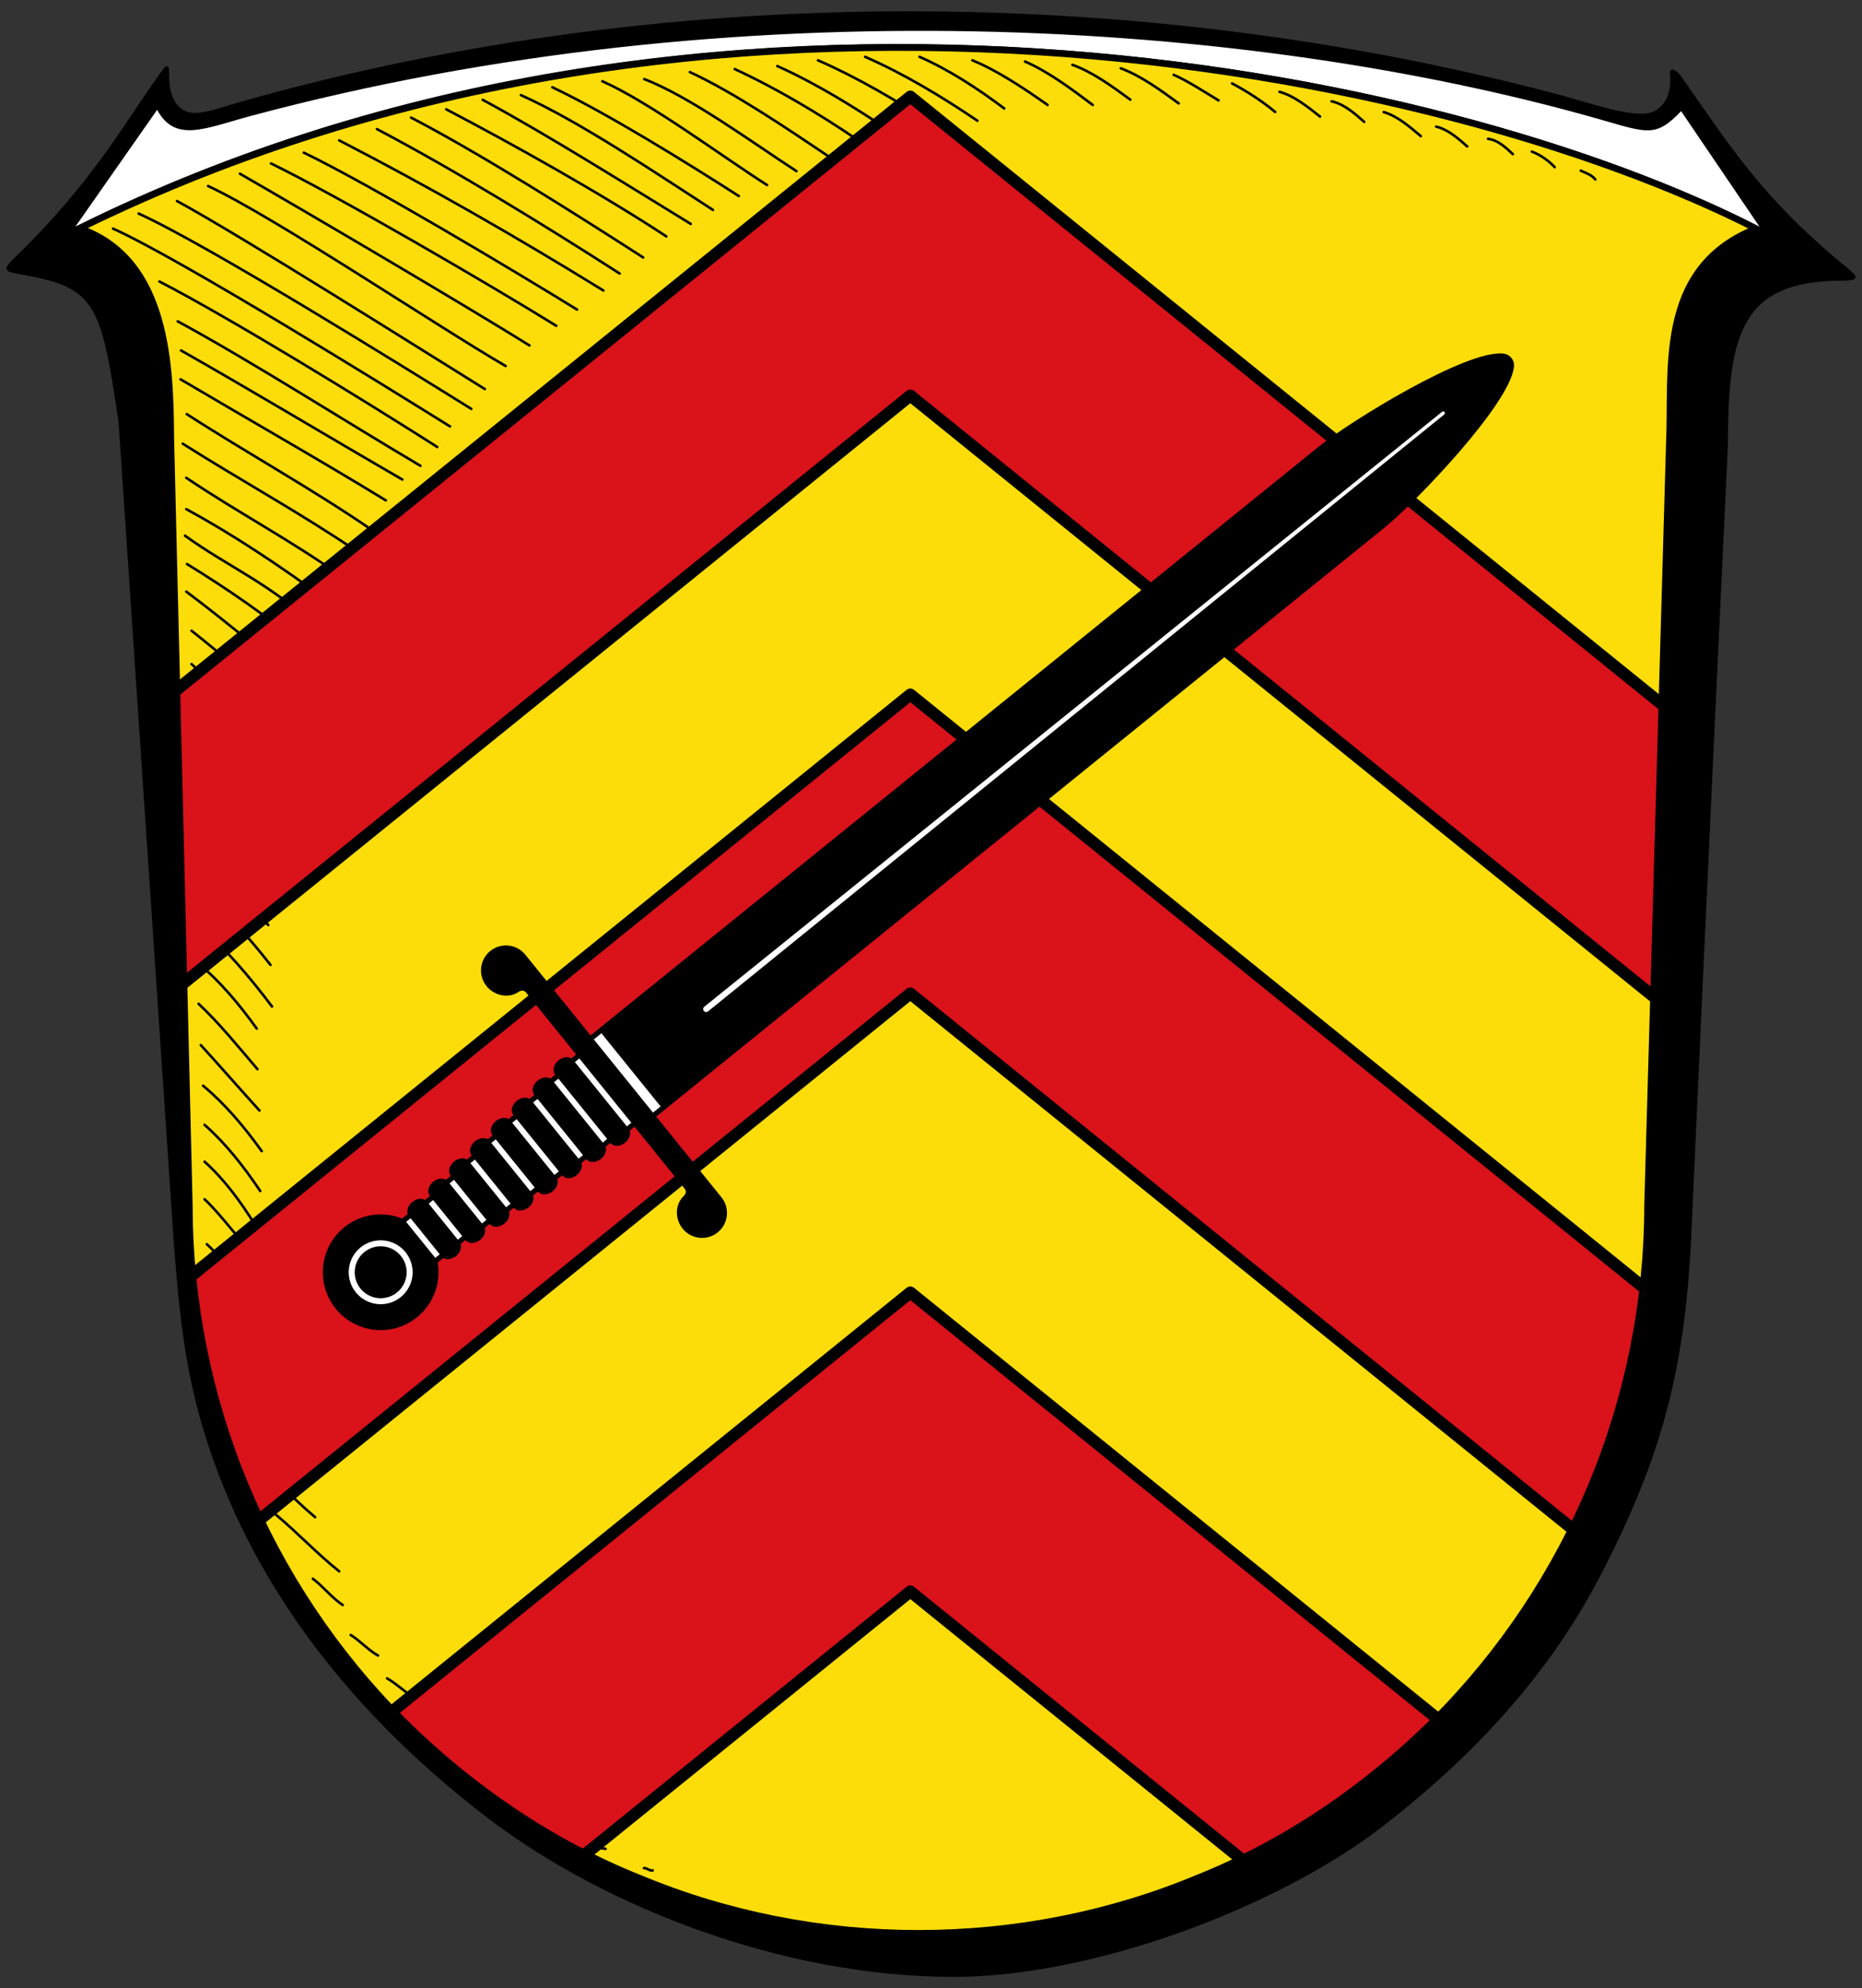 <?xml version="1.0" encoding="utf-8"?>
<!-- Generator: Adobe Illustrator 19.0.0, SVG Export Plug-In . SVG Version: 6.00 Build 0)  -->
<!DOCTYPE svg PUBLIC "-//W3C//DTD SVG 1.1//EN" "http://www.w3.org/Graphics/SVG/1.1/DTD/svg11.dtd">
<svg version="1.1" id="Ebene_1" xmlns="http://www.w3.org/2000/svg" xmlns:xlink="http://www.w3.org/1999/xlink" x="0px" y="0px"
	 width="544.25px" height="581.1px" viewBox="0 0 544.25 581.1" style="enable-background:new 0 0 544.25 581.1;"
	 xml:space="preserve">
<rect x="0" y="0" width="544.25" height="581.1" fill="#333333" stroke="none"/>
<g id="XMLID_2_">
	<path id="XMLID_135_" d="M458.833,28.565c8.272,2.24,20.553,6.641,25.154,3.684c3.131-2.006,4.307-5.221,4.209-9.586
		c-0.586-3.75,1.713-2.314,3.18-0.387c14.684,21.029,23.98,35.984,48.939,56.33c3.426,2.789,2.449,3.426-1.957,3.426
		c-29.363,0-33.279,15.66-33.279,47.471c0,0-7.34,154.943-10.766,232.463c-1.957,40.18-9.395,65.336-26.328,98.174
		c-15.223,29.463-37.586,53.541-65.041,74.584c-30.441,23.002-83.443,43.066-124.211,43.066
		c-49.381,0-101.307-20.064-135.613-46.004c-33.473-25.447-63.326-59.02-79.33-101.158c-9.152-24.176-11.354-43.164-13.369-73.066
		L34.641,123.19c-5.266-35.285-6.734-39.201-29.246-43.115c-4.406-0.785-4.613-1.371-0.981-4.895
		c22.617-21.828,32.521-40.053,42.09-53.344c1.469-2.076,3.043-4.436,2.935-0.031c-0.121,4.943,1.479,9.998,5.834,11.012
		c3.572,0.842,8.906-1.311,13.752-2.691C199.206-7.068,340.153-3.642,458.833,28.52v0.029V28.565z"/>
	<path id="XMLID_134_" style="fill:#FFFFFF;" d="M45.932,32.098c5.33,9.807,14.039,5.363,27.449,1.771
		C214.671-4.005,364.966,5.528,467.788,34.932c13.703,3.91,16.199,5.328,23.588-2.441l23.004,33.895
		C422.372,18.913,206.35-25.427,22.044,66.237L45.932,32.098z"/>
	<path id="XMLID_133_" style="fill:#FCDD09;" d="M24.624,67.264c24.113,9.447,25.15,39.301,25.277,60.441l5.422,224.486
		c0,27.897,5.531,55.791,16.248,81.584c10.67,25.742,26.428,49.379,46.199,69.15c19.723,19.574,43.361,35.723,69.103,46.002
		c25.789,10.766,53.686,16.15,81.582,16.15c27.895,0,55.791-5.385,81.584-16.15c25.742-10.279,49.379-26.428,69.102-46.002
		c19.773-19.772,35.531-43.408,46.201-69.15c10.717-25.793,16.246-53.688,16.246-81.584l6.363-222.674
		c0.979-21.094-3.672-50.557,24.469-62.301l0.979-0.344C421.247,19.897,207.966-24.007,23.513,66.63L24.624,67.264z"/>
	<g id="Schraffur_35_">
		<path id="XMLID_132_" style="fill:none;stroke:#000000;stroke-width:0.75;stroke-linecap:round;stroke-linejoin:round;" d="M176.066,23.749c13.994,6.228,34.877,21.908,48.139,30.334"/>
		<path id="XMLID_131_" style="fill:none;stroke:#000000;stroke-width:0.75;stroke-linecap:round;stroke-linejoin:round;" d="M188.313,23.124c13.553,5.201,32.018,18.83,44.473,26.891"/>
		<path id="XMLID_130_" style="fill:none;stroke:#000000;stroke-width:0.75;stroke-linecap:round;stroke-linejoin:round;" d="M201.646,21.072c12.823,5.935,28.063,16.266,40.3,24.473"/>
		<path id="XMLID_129_" style="fill:none;stroke:#000000;stroke-width:0.75;stroke-linecap:round;stroke-linejoin:round;" d="M214.761,20.193c12.09,5.568,24.913,13.189,36.271,20.955"/>
		<path id="XMLID_128_" style="fill:none;stroke:#000000;stroke-width:0.75;stroke-linecap:round;stroke-linejoin:round;" d="M227.218,19.314c11.43,5.129,22.933,12.236,33.632,19.49"/>
		<path id="XMLID_127_" style="fill:none;stroke:#000000;stroke-width:0.75;stroke-linecap:round;stroke-linejoin:round;" d="M239.089,17.628c11.281,4.91,23.226,11.869,33.777,18.83"/>
		<path id="XMLID_126_" style="fill:none;stroke:#000000;stroke-width:0.75;stroke-linecap:round;stroke-linejoin:round;" d="M252.863,16.603c11.357,4.983,22.199,11.502,32.825,18.684"/>
		<path id="XMLID_125_" style="fill:none;stroke:#000000;stroke-width:0.75;stroke-linecap:round;stroke-linejoin:round;" d="M268.762,16.603c8.645,3.809,16.853,9.158,24.767,15.094"/>
		<path id="XMLID_124_" style="fill:none;stroke:#000000;stroke-width:0.75;stroke-linecap:round;stroke-linejoin:round;" d="M313.457,18.947c5.79,2.051,11.65,6.303,16.926,10.185"/>
		<path id="XMLID_123_" style="fill:none;stroke:#000000;stroke-width:0.75;stroke-linecap:round;stroke-linejoin:round;" d="M152.262,27.8c17.145,7.691,39.565,22.859,56.126,33.557"/>
		<path id="XMLID_122_" style="fill:none;stroke:#000000;stroke-width:0.75;stroke-linecap:round;stroke-linejoin:round;" d="M284.222,17.628c7.326,3.004,15.094,8.207,21.98,13.043"/>
		<path id="XMLID_121_" style="fill:none;stroke:#000000;stroke-width:0.75;stroke-linecap:round;stroke-linejoin:round;" d="M327.599,19.972c5.789,2.125,11.65,6.377,16.925,10.258"/>
		<path id="XMLID_120_" style="fill:none;stroke:#000000;stroke-width:0.75;stroke-linecap:round;stroke-linejoin:round;" d="M343.059,21.878c3.81,1.611,8.646,4.762,13.115,7.473"/>
		<path id="XMLID_119_" style="fill:none;stroke:#000000;stroke-width:0.75;stroke-linecap:round;stroke-linejoin:round;" d="M373.978,26.83c4.25,1.172,8.28,4.396,11.87,7.254"/>
		<path id="XMLID_118_" style="fill:none;stroke:#000000;stroke-width:0.75;stroke-linecap:round;stroke-linejoin:round;" d="M299.608,17.994c6.668,2.859,13.558,7.988,19.783,12.678"/>
		<path id="XMLID_117_" style="fill:none;stroke:#000000;stroke-width:0.75;stroke-linecap:round;stroke-linejoin:round;" d="M389.218,29.615c3.518,0.732,6.743,3.516,9.526,6.008"/>
		<path id="XMLID_116_" style="fill:none;stroke:#000000;stroke-width:0.75;stroke-linecap:round;stroke-linejoin:round;" d="M404.458,32.763c3.884,1.1,7.547,4.252,10.845,7.035"/>
		<path id="XMLID_115_" style="fill:none;stroke:#000000;stroke-width:0.75;stroke-linecap:round;stroke-linejoin:round;" d="M419.772,37.015c3.298,0.73,6.375,3.369,9.085,5.785"/>
		<path id="XMLID_114_" style="fill:none;stroke:#000000;stroke-width:0.75;stroke-linecap:round;stroke-linejoin:round;" d="M434.939,40.576c2.785,0.293,5.13,2.492,7.254,4.471"/>
		<path id="XMLID_113_" style="fill:none;stroke:#000000;stroke-width:0.75;stroke-linecap:round;stroke-linejoin:round;" d="M447.762,44.314c2.638,1.025,4.763,2.563,6.667,4.543"/>
		<path id="XMLID_112_" style="fill:none;stroke:#000000;stroke-width:0.75;stroke-linecap:round;stroke-linejoin:round;" d="M462.049,49.882c1.979,0.879,3.151,1.244,4.251,2.564"/>
		<path id="XMLID_111_" style="fill:none;stroke:#000000;stroke-width:0.75;stroke-linecap:round;stroke-linejoin:round;" d="M360.13,24.371c4.47,2.416,8.718,5.127,12.602,8.352"/>
		<path id="XMLID_110_" style="fill:none;stroke:#000000;stroke-width:0.75;stroke-linecap:round;stroke-linejoin:round;" d="M130.428,31.945c19.416,10.184,45.28,24.619,64.331,37.148"/>
		<path id="XMLID_109_" style="fill:none;stroke:#000000;stroke-width:0.75;stroke-linecap:round;stroke-linejoin:round;" d="M120.161,34.373c20.662,10.77,47.552,27.844,67.848,40.885"/>
		<path id="XMLID_108_" style="fill:none;stroke:#000000;stroke-width:0.75;stroke-linecap:round;stroke-linejoin:round;" d="M161.441,25.501c16.047,7.621,39.054,21.906,54.513,31.799"/>
		<path id="XMLID_107_" style="fill:none;stroke:#000000;stroke-width:0.75;stroke-linecap:round;stroke-linejoin:round;" d="M110.196,37.744c22.421,11.795,48.798,27.988,70.926,42.203"/>
		<path id="XMLID_106_" style="fill:none;stroke:#000000;stroke-width:0.75;stroke-linecap:round;stroke-linejoin:round;" d="M99.142,41.031c26.377,13.627,51.069,27.77,77.227,43.889"/>
		<path id="XMLID_105_" style="fill:none;stroke:#000000;stroke-width:0.75;stroke-linecap:round;stroke-linejoin:round;" d="M79.211,47.771c19.563,9.525,64.332,35.658,83.382,47.453"/>
		<path id="XMLID_104_" style="fill:none;stroke:#000000;stroke-width:0.75;stroke-linecap:round;stroke-linejoin:round;" d="M70.127,50.775c18.976,10.916,65.575,38.32,84.626,50.19"/>
		<path id="XMLID_103_" style="fill:none;stroke:#000000;stroke-width:0.75;stroke-linecap:round;stroke-linejoin:round;" d="M51.736,58.761c18.757,10.186,72.024,43.814,89.975,54.953"/>
		<path id="XMLID_102_" style="fill:none;stroke:#000000;stroke-width:0.75;stroke-linecap:round;stroke-linejoin:round;" d="M40.525,62.425c20.224,9.158,78.693,45.574,97.229,57.078"/>
		<path id="XMLID_101_" style="fill:none;stroke:#000000;stroke-width:0.75;stroke-linecap:round;stroke-linejoin:round;" d="M88.811,44.621c19.416,9.377,60.813,34.145,79.864,45.867"/>
		<path id="XMLID_100_" style="fill:none;stroke:#000000;stroke-width:0.75;stroke-linecap:round;stroke-linejoin:round;" d="M33.052,66.822c19.637,8.865,79.277,45.867,98.475,57.811"/>
		<path id="XMLID_99_" style="fill:none;stroke:#000000;stroke-width:0.75;stroke-linecap:round;stroke-linejoin:round;" d="M52.908,102.429c20.809,11.797,42.277,24.768,64.697,37.734"/>
		<path id="XMLID_98_" style="fill:none;stroke:#000000;stroke-width:0.75;stroke-linecap:round;stroke-linejoin:round;" d="M46.607,82.281c21.102,10.918,60.521,35.172,81.184,48.359"/>
		<path id="XMLID_97_" style="fill:none;stroke:#000000;stroke-width:0.75;stroke-linecap:round;stroke-linejoin:round;" d="M52.761,110.857c19.564,11.576,40.226,23.299,60.009,35.389"/>
		<path id="XMLID_96_" style="fill:none;stroke:#000000;stroke-width:0.75;stroke-linecap:round;stroke-linejoin:round;" d="M53.421,129.687c16.412,10.404,34.803,20.516,50.629,31.287"/>
		<path id="XMLID_95_" style="fill:none;stroke:#000000;stroke-width:0.75;stroke-linecap:round;stroke-linejoin:round;" d="M51.955,93.931c21.762,11.797,48.945,29.236,70.927,42.205"/>
		<path id="XMLID_94_" style="fill:none;stroke:#000000;stroke-width:0.75;stroke-linecap:round;stroke-linejoin:round;" d="M54.446,148.81c14.142,7.693,27.989,17,41.472,26.891"/>
		<path id="XMLID_93_" style="fill:none;stroke:#000000;stroke-width:0.75;stroke-linecap:round;stroke-linejoin:round;" d="M54.081,156.578c12.823,9.232,24.839,13.994,37.441,25.938"/>
		<path id="XMLID_92_" style="fill:none;stroke:#000000;stroke-width:0.75;stroke-linecap:round;stroke-linejoin:round;" d="M54.592,121.04c17.293,11.211,37.149,22.129,54.513,34.145"/>
		<path id="XMLID_91_" style="fill:none;stroke:#000000;stroke-width:0.75;stroke-linecap:round;stroke-linejoin:round;" d="M54.667,164.857c11.063,6.814,24.398,15.754,34.655,24.838"/>
		<path id="XMLID_90_" style="fill:none;stroke:#000000;stroke-width:0.75;stroke-linecap:round;stroke-linejoin:round;" d="M55.986,194.091c7.252,6.814,15.899,14.508,26.011,22.201"/>
		<path id="XMLID_89_" style="fill:none;stroke:#000000;stroke-width:0.75;stroke-linecap:round;stroke-linejoin:round;" d="M54.446,172.917c10.479,7.838,20.736,16.432,31.581,25.297"/>
		<path id="XMLID_88_" style="fill:none;stroke:#000000;stroke-width:0.75;stroke-linecap:round;stroke-linejoin:round;" d="M56.351,205.521c8.427,6.742,16.633,14.582,25.352,22.201"/>
		<path id="XMLID_87_" style="fill:none;stroke:#000000;stroke-width:0.75;stroke-linecap:round;stroke-linejoin:round;" d="M56.572,214.388c8.061,6.154,13.115,13.994,22.566,22.055"/>
		<path id="XMLID_86_" style="fill:none;stroke:#000000;stroke-width:0.75;stroke-linecap:round;stroke-linejoin:round;" d="M55.765,224.058c7.107,7.109,15.022,13.41,21.834,21.543"/>
		<path id="XMLID_85_" style="fill:none;stroke:#000000;stroke-width:0.75;stroke-linecap:round;stroke-linejoin:round;" d="M55.986,235.783c8.205,7.473,13.701,14.654,23.08,23.373"/>
		<path id="XMLID_84_" style="fill:none;stroke:#000000;stroke-width:0.75;stroke-linecap:round;stroke-linejoin:round;" d="M55.986,184.345c9.524,7.547,17.584,14.582,27.184,22.936"/>
		<path id="XMLID_83_" style="fill:none;stroke:#000000;stroke-width:0.75;stroke-linecap:round;stroke-linejoin:round;" d="M57.89,270.22c7.768,6.74,14.874,15.02,21.615,23.959"/>
		<path id="XMLID_82_" style="fill:none;stroke:#000000;stroke-width:0.75;stroke-linecap:round;stroke-linejoin:round;" d="M57.89,281.501c6.301,5.203,11.943,11.871,17.147,19.125"/>
		<path id="XMLID_81_" style="fill:none;stroke:#000000;stroke-width:0.75;stroke-linecap:round;stroke-linejoin:round;" d="M57.304,248.091c6.815,6.889,13.995,14.508,21.103,22.273"/>
		<path id="XMLID_80_" style="fill:none;stroke:#000000;stroke-width:0.75;stroke-linecap:round;stroke-linejoin:round;" d="M58.037,293.373c6.082,5.717,11.65,12.604,17.218,19.123"/>
		<path id="XMLID_79_" style="fill:none;stroke:#000000;stroke-width:0.75;stroke-linecap:round;stroke-linejoin:round;" d="M58.697,305.462c5.641,6.154,11.357,12.75,17.144,19.123"/>
		<path id="XMLID_78_" style="fill:none;stroke:#000000;stroke-width:0.75;stroke-linecap:round;stroke-linejoin:round;" d="M59.356,317.332c6.302,5.203,11.943,11.871,17.146,19.125"/>
		<path id="XMLID_77_" style="fill:none;stroke:#000000;stroke-width:0.75;stroke-linecap:round;stroke-linejoin:round;" d="M59.796,328.761c6.007,5.277,11.356,12.017,16.266,19.344"/>
		<path id="XMLID_76_" style="fill:none;stroke:#000000;stroke-width:0.75;stroke-linecap:round;stroke-linejoin:round;" d="M62.067,377.853c5.862,5.861,11.138,12.822,16.999,18.537"/>
		<path id="XMLID_75_" style="fill:none;stroke:#000000;stroke-width:0.75;stroke-linecap:round;stroke-linejoin:round;" d="M59.796,339.533c5.567,4.983,10.403,11.43,14.8,18.537"/>
		<path id="XMLID_74_" style="fill:none;stroke:#000000;stroke-width:0.75;stroke-linecap:round;stroke-linejoin:round;" d="M60.455,363.638c5.642,5.203,10.186,12.383,16.047,17.586"/>
		<path id="XMLID_73_" style="fill:none;stroke:#000000;stroke-width:0.75;stroke-linecap:round;stroke-linejoin:round;" d="M72.911,425.48c6.521,5.715,12.603,12.455,19.197,17.949"/>
		<path id="XMLID_72_" style="fill:none;stroke:#000000;stroke-width:0.75;stroke-linecap:round;stroke-linejoin:round;" d="M67.782,409.212c6.302,5.643,12.163,12.383,18.464,17.879"/>
		<path id="XMLID_71_" style="fill:none;stroke:#000000;stroke-width:0.75;stroke-linecap:round;stroke-linejoin:round;" d="M80.458,442.55c6.375,5.277,12.309,11.65,18.685,16.707"/>
		<path id="XMLID_70_" style="fill:none;stroke:#000000;stroke-width:0.75;stroke-linecap:round;stroke-linejoin:round;" d="M102.511,477.869c2.858,1.758,5.057,4.395,7.988,6.008"/>
		<path id="XMLID_69_" style="fill:none;stroke:#000000;stroke-width:0.75;stroke-linecap:round;stroke-linejoin:round;" d="M113.15,490.542c3.15,1.834,5.715,4.543,8.939,6.229"/>
		<path id="XMLID_68_" style="fill:none;stroke:#000000;stroke-width:0.75;stroke-linecap:round;stroke-linejoin:round;" d="M126.925,505.343c3.224,1.978,5.787,4.178,9.084,4.689"/>
		<path id="XMLID_67_" style="fill:none;stroke:#000000;stroke-width:0.75;stroke-linecap:round;stroke-linejoin:round;" d="M188.224,546.009c0.952-0.074,1.611,0.879,2.563,0.66"/>
		<path id="XMLID_66_" style="fill:none;stroke:#000000;stroke-width:0.75;stroke-linecap:round;stroke-linejoin:round;" d="M91.443,461.419c3.077,2.344,5.567,5.568,8.719,7.693"/>
		<path id="XMLID_65_" style="fill:none;stroke:#000000;stroke-width:0.75;stroke-linecap:round;stroke-linejoin:round;" d="M143.85,519.923c3.883,1.246,7.107,3.445,10.99,4.545"/>
		<path id="XMLID_64_" style="fill:none;stroke:#000000;stroke-width:0.75;stroke-linecap:round;stroke-linejoin:round;" d="M157.406,529.451c3.224,0.879,5.86,2.563,9.084,3.297"/>
		<path id="XMLID_63_" style="fill:none;stroke:#000000;stroke-width:0.75;stroke-linecap:round;stroke-linejoin:round;" d="M172.53,538.974c1.611,0.221,2.857,1.32,4.47,1.393"/>
		<path id="XMLID_62_" style="fill:none;stroke:#000000;stroke-width:0.75;stroke-linecap:round;stroke-linejoin:round;" d="M57.451,259.009c7.693,6.447,14.874,14.434,21.615,23.008"/>
		<path id="XMLID_61_" style="fill:none;stroke:#000000;stroke-width:0.75;stroke-linecap:round;stroke-linejoin:round;" d="M54.446,139.652C69.907,150.056,85,157.896,99.874,168.521"/>
		<path id="XMLID_60_" style="fill:none;stroke:#000000;stroke-width:0.75;stroke-linecap:round;stroke-linejoin:round;" d="M60.821,54.365c19.344,9.014,67.335,41.252,86.972,52.609"/>
		<path id="XMLID_59_" style="fill:none;stroke:#000000;stroke-width:0.75;stroke-linecap:round;stroke-linejoin:round;" d="M141.095,29.179c18.391,9.893,42.938,25.352,60.815,36.268"/>
		<path id="XMLID_58_" style="fill:none;stroke:#000000;stroke-width:0.75;stroke-linecap:round;stroke-linejoin:round;" d="M59.796,350.523c5.567,5.203,10.184,12.383,15.972,17.586"/>
		<path id="XMLID_57_" style="fill:none;stroke:#000000;stroke-width:0.75;stroke-linecap:round;stroke-linejoin:round;" d="M63.971,392.507c6.595,6.889,12.678,14.17,19.272,20.838"/>
	</g>
	<polygon id="XMLID_56_" style="fill:#DA121A;" points="485.77,205.854 483.32,291.264 266.08,115.604 53.75,287.284 51.68,201.574 
		266.08,28.224 	"/>
	<path id="XMLID_55_" style="fill:#DA121A;" d="M480.23,376.134v0.01c-2.25,19.77-7.25,39.23-14.89,57.63c-1.82,4.38-3.78,8.7-5.89,12.95
		l-193.37-156.35L76.12,443.964c-1.61-3.36-3.13-6.75-4.55-10.19c-8.1-19.49-13.24-40.18-15.26-61.17v-0.01l209.77-169.6
		L480.23,376.134z"/>
	<path id="XMLID_54_" style="fill:#DA121A;" d="M419.91,502.134c-0.25,0.271-0.51,0.53-0.77,0.79c-16.44,16.31-35.58,30.24-56.39,40.37
		l-96.67-78.16l-94.86,76.7c-19.68-9.99-37.8-23.37-53.45-38.91c-0.97-0.97-1.92-1.94-2.87-2.93l151.18-122.24L419.91,502.134z"/>
	<polyline id="XMLID_53_" style="fill:none;stroke:#000000;stroke-width:3.5;stroke-linecap:square;stroke-linejoin:round;" points="485.77,205.855 266.08,28.224 51.685,201.573 	"/>
	<polyline id="XMLID_52_" style="fill:none;stroke:#000000;stroke-width:3.5;stroke-linecap:square;stroke-linejoin:round;" points="483.33,291.264 266.08,115.607 53.755,287.282 	"/>
	<polyline id="XMLID_51_" style="fill:none;stroke:#000000;stroke-width:3.5;stroke-linecap:square;stroke-linejoin:round;" points="480.218,376.132 266.08,202.99 56.313,372.597 	"/>
	<polyline id="XMLID_50_" style="fill:none;stroke:#000000;stroke-width:3.5;stroke-linecap:square;stroke-linejoin:round;" points="459.448,446.72 266.08,290.372 76.12,443.965 	"/>
	<polyline id="XMLID_49_" style="fill:none;stroke:#000000;stroke-width:3.5;stroke-linecap:square;stroke-linejoin:round;" points="419.912,502.137 266.08,377.755 114.904,499.989 	"/>
	<polyline id="XMLID_48_" style="fill:none;stroke:#000000;stroke-width:3.5;stroke-linecap:square;stroke-linejoin:round;" points="362.736,543.289 266.08,465.138 171.234,541.826 	"/>
	<path id="XMLID_47_" style="fill:none;stroke:#000000;stroke-width:1.958;stroke-miterlimit:10;" d="M24.624,67.264c24.113,9.447,25.15,39.301,25.277,60.441l5.422,224.486
		c0,27.897,5.531,55.791,16.248,81.584c10.67,25.742,26.428,49.379,46.199,69.15c19.723,19.574,43.361,35.723,69.103,46.002
		c25.789,10.766,53.686,16.15,81.582,16.15c27.895,0,55.791-5.385,81.584-16.15c25.742-10.279,49.379-26.428,69.102-46.002
		c19.773-19.772,35.531-43.408,46.201-69.15c10.717-25.793,16.246-53.688,16.246-81.584l6.363-222.674
		c0.979-21.094-3.672-50.557,24.469-62.301l0.979-0.344C421.247,19.897,207.966-24.007,23.513,66.63L24.624,67.264z"/>
	<g>
		
			<rect id="XMLID_46_" x="116.1" y="360.27" transform="matrix(-0.629 -0.778 0.778 -0.629 -80.034 685.503)" style="fill:#FFFFFF;" width="15.048" height="3.174"/>
		
			<rect id="XMLID_45_" x="122.682" y="354.948" transform="matrix(-0.629 -0.778 0.778 -0.629 -65.175 681.954)" style="fill:#FFFFFF;" width="15.048" height="3.174"/>
		
			<rect id="XMLID_44_" x="128.506" y="349.627" transform="matrix(-0.629 -0.778 0.778 -0.629 -50.315 678.407)" style="fill:#FFFFFF;" width="16.567" height="3.174"/>
		
			<rect id="XMLID_43_" x="134.33" y="344.305" transform="matrix(-0.629 -0.778 0.778 -0.629 -35.456 674.857)" style="fill:#FFFFFF;" width="18.083" height="3.174"/>
		
			<rect id="XMLID_42_" x="140.151" y="338.982" transform="matrix(-0.629 -0.778 0.778 -0.629 -20.598 671.304)" style="fill:#FFFFFF;" width="19.603" height="3.174"/>
		
			<rect id="XMLID_41_" x="145.974" y="333.661" transform="matrix(-0.629 -0.778 0.778 -0.629 -5.738 667.758)" style="fill:#FFFFFF;" width="21.123" height="3.174"/>
		
			<rect id="XMLID_40_" x="151.799" y="328.34" transform="matrix(-0.629 -0.778 0.778 -0.629 9.121 664.208)" style="fill:#FFFFFF;" width="22.639" height="3.174"/>
		
			<rect id="XMLID_39_" x="157.623" y="323.018" transform="matrix(-0.629 -0.778 0.778 -0.629 23.98 660.658)" style="fill:#FFFFFF;" width="24.155" height="3.174"/>
		
			<rect id="XMLID_38_" x="163.444" y="317.694" transform="matrix(-0.629 -0.778 0.778 -0.629 38.839 657.105)" style="fill:#FFFFFF;" width="25.674" height="3.174"/>
		<path id="XMLID_37_" d="M441.199,105.084c0.474,0.586,0.663,1.31,0.59,2.002c-0.555,5.273-7.677,15.074-15.806,24.487
			c-8.131,9.409-17.269,18.43-21.87,22.151l-209.97,169.771l-18.24-22.559l209.97-169.771c9.2-7.439,42.946-28.193,53.492-27.077
			C440.057,104.161,440.725,104.497,441.199,105.084z"/>
		
			<rect id="XMLID_36_" x="168.818" y="311.404" transform="matrix(-0.629 -0.778 0.778 -0.629 54.741 653.306)" style="fill:#FFFFFF;" width="29.014" height="4.363"/>
		<line id="XMLID_35_" style="fill:none;stroke:#000000;stroke-width:1.5;stroke-linecap:round;stroke-linejoin:round;stroke-miterlimit:10;" x1="120.128" y1="355.01" x2="117.66" y2="357.006"/>
		<line id="XMLID_34_" style="fill:none;stroke:#000000;stroke-width:1.5;stroke-linecap:round;stroke-linejoin:round;stroke-miterlimit:10;" x1="124.242" y1="351.684" x2="126.71" y2="349.688"/>
		<line id="XMLID_33_" style="fill:none;stroke:#000000;stroke-width:1.5;stroke-linecap:round;stroke-linejoin:round;stroke-miterlimit:10;" x1="130.347" y1="345.771" x2="132.815" y2="343.776"/>
		<line id="XMLID_32_" style="fill:none;stroke:#000000;stroke-width:1.5;stroke-linecap:round;stroke-linejoin:round;stroke-miterlimit:10;" x1="136.452" y1="339.859" x2="138.92" y2="337.863"/>
		<line id="XMLID_31_" style="fill:none;stroke:#000000;stroke-width:1.5;stroke-linecap:round;stroke-linejoin:round;stroke-miterlimit:10;" x1="142.557" y1="333.947" x2="145.025" y2="331.951"/>
		<line id="XMLID_30_" style="fill:none;stroke:#000000;stroke-width:1.5;stroke-linecap:round;stroke-linejoin:round;stroke-miterlimit:10;" x1="148.661" y1="328.035" x2="151.13" y2="326.039"/>
		<line id="XMLID_29_" style="fill:none;stroke:#000000;stroke-width:1.5;stroke-linecap:round;stroke-linejoin:round;stroke-miterlimit:10;" x1="154.766" y1="322.122" x2="157.235" y2="320.126"/>
		<line id="XMLID_28_" style="fill:none;stroke:#000000;stroke-width:1.5;stroke-linecap:round;stroke-linejoin:round;stroke-miterlimit:10;" x1="160.871" y1="316.21" x2="163.34" y2="314.214"/>
		<line id="XMLID_27_" style="fill:none;stroke:#000000;stroke-width:1.5;stroke-linecap:round;stroke-linejoin:round;stroke-miterlimit:10;" x1="166.976" y1="310.298" x2="169.445" y2="308.302"/>
		<line id="XMLID_26_" style="fill:none;stroke:#000000;stroke-width:1.5;stroke-linecap:round;stroke-linejoin:round;stroke-miterlimit:10;" x1="183.119" y1="330.263" x2="185.588" y2="328.267"/>
		<path id="XMLID_25_" style="stroke:#000000;stroke-width:1.5;stroke-linecap:round;stroke-linejoin:round;stroke-miterlimit:10;" d="M183.119,330.263c0.655,0.81,0.265,2.211-0.871,3.13c-1.136,0.919-2.588,1.007-3.243,0.197
			l-8.072-9.983l-8.072-9.983c-0.655-0.81-0.265-2.211,0.871-3.13c1.136-0.919,2.588-1.007,3.243-0.197l8.072,9.983L183.119,330.263
			z"/>
		<path id="XMLID_24_" style="stroke:#000000;stroke-width:1.5;stroke-linecap:round;stroke-linejoin:round;stroke-miterlimit:10;" d="M176.06,334.995c0.655,0.81,0.265,2.211-0.871,3.13s-2.588,1.007-3.243,0.197l-7.594-9.392
			l-7.594-9.392c-0.655-0.81-0.265-2.211,0.871-3.13c1.136-0.919,2.588-1.007,3.243-0.197l7.594,9.392L176.06,334.995z"/>
		<path id="XMLID_23_" style="stroke:#000000;stroke-width:1.5;stroke-linecap:round;stroke-linejoin:round;stroke-miterlimit:10;" d="M169.001,339.727c0.655,0.81,0.265,2.211-0.871,3.13c-1.136,0.919-2.588,1.007-3.243,0.197
			l-7.117-8.802l-7.117-8.802c-0.655-0.81-0.265-2.211,0.871-3.13c1.136-0.919,2.588-1.007,3.243-0.197l7.117,8.802L169.001,339.727
			z"/>
		<path id="XMLID_22_" style="stroke:#000000;stroke-width:1.5;stroke-linecap:round;stroke-linejoin:round;stroke-miterlimit:10;" d="M161.941,344.458c0.655,0.81,0.265,2.211-0.871,3.13s-2.588,1.007-3.243,0.197l-6.64-8.212
			l-6.64-8.212c-0.655-0.81-0.265-2.211,0.871-3.13c1.136-0.919,2.588-1.007,3.243-0.197l6.64,8.212L161.941,344.458z"/>
		<path id="XMLID_21_" style="stroke:#000000;stroke-width:1.5;stroke-linecap:round;stroke-linejoin:round;stroke-miterlimit:10;" d="M154.882,349.19c0.655,0.81,0.265,2.211-0.871,3.13s-2.588,1.007-3.243,0.197l-6.163-7.622
			l-6.163-7.622c-0.655-0.81-0.265-2.211,0.871-3.13c1.136-0.919,2.588-1.007,3.243-0.197l6.163,7.622L154.882,349.19z"/>
		<path id="XMLID_20_" style="stroke:#000000;stroke-width:1.5;stroke-linecap:round;stroke-linejoin:round;stroke-miterlimit:10;" d="M147.822,353.922c0.655,0.81,0.265,2.211-0.871,3.13c-1.136,0.919-2.588,1.007-3.243,0.197
			l-5.685-7.031l-5.685-7.031c-0.655-0.81-0.265-2.211,0.871-3.13c1.136-0.919,2.588-1.007,3.243-0.197l5.685,7.031L147.822,353.922
			z"/>
		<path id="XMLID_19_" style="stroke:#000000;stroke-width:1.5;stroke-linecap:round;stroke-linejoin:round;stroke-miterlimit:10;" d="M140.763,358.654c0.655,0.81,0.265,2.211-0.871,3.13s-2.588,1.007-3.243,0.197l-5.208-6.441
			l-5.208-6.441c-0.655-0.81-0.265-2.211,0.871-3.13s2.588-1.007,3.243-0.197l5.208,6.441L140.763,358.654z"/>
		<path id="XMLID_18_" style="stroke:#000000;stroke-width:1.5;stroke-linecap:round;stroke-linejoin:round;stroke-miterlimit:10;" d="M124.859,360.861l-4.731-5.851c-0.655-0.81-0.265-2.211,0.871-3.13
			c1.136-0.919,2.588-1.007,3.243-0.197l4.731,5.851l4.731,5.851c0.655,0.81,0.265,2.211-0.871,3.13
			c-1.136,0.919-2.588,1.007-3.243,0.197L124.859,360.861z"/>
		<line id="XMLID_17_" style="fill:none;stroke:#000000;stroke-width:1.5;stroke-linecap:round;stroke-linejoin:round;stroke-miterlimit:10;" x1="129.589" y1="366.712" x2="127.121" y2="368.708"/>
		<line id="XMLID_16_" style="fill:none;stroke:#000000;stroke-width:1.5;stroke-linecap:round;stroke-linejoin:round;stroke-miterlimit:10;" x1="133.703" y1="363.386" x2="136.172" y2="361.39"/>
		<line id="XMLID_15_" style="fill:none;stroke:#000000;stroke-width:1.5;stroke-linecap:round;stroke-linejoin:round;stroke-miterlimit:10;" x1="140.763" y1="358.654" x2="143.231" y2="356.658"/>
		<line id="XMLID_14_" style="fill:none;stroke:#000000;stroke-width:1.5;stroke-linecap:round;stroke-linejoin:round;stroke-miterlimit:10;" x1="147.822" y1="353.922" x2="150.29" y2="351.926"/>
		<line id="XMLID_13_" style="fill:none;stroke:#000000;stroke-width:1.5;stroke-linecap:round;stroke-linejoin:round;stroke-miterlimit:10;" x1="154.882" y1="349.19" x2="157.35" y2="347.194"/>
		<line id="XMLID_12_" style="fill:none;stroke:#000000;stroke-width:1.5;stroke-linecap:round;stroke-linejoin:round;stroke-miterlimit:10;" x1="161.941" y1="344.458" x2="164.409" y2="342.463"/>
		<line id="XMLID_11_" style="fill:none;stroke:#000000;stroke-width:1.5;stroke-linecap:round;stroke-linejoin:round;stroke-miterlimit:10;" x1="169.001" y1="339.727" x2="171.469" y2="337.731"/>
		<line id="XMLID_10_" style="fill:none;stroke:#000000;stroke-width:1.5;stroke-linecap:round;stroke-linejoin:round;stroke-miterlimit:10;" x1="176.06" y1="334.995" x2="178.528" y2="332.999"/>
		<path id="XMLID_7_" style="stroke:#000000;stroke-width:1.5;stroke-linecap:round;stroke-linejoin:round;stroke-miterlimit:10;" d="M127.121,368.708l-9.462-11.702l0-0.001c-5.333-2.291-11.725-1.624-16.552,2.279
			c-6.94,5.611-8.017,15.786-2.406,22.726c5.611,6.94,15.786,8.017,22.726,2.406c4.827-3.903,6.818-10.014,5.694-15.708"/>
		<path id="XMLID_6_" style="stroke:#000000;stroke-width:1.5;stroke-linecap:round;stroke-linejoin:round;stroke-miterlimit:10;" d="M181.63,314.958l28.661,35.447c2.272,2.81,1.836,6.931-0.974,9.203s-6.931,1.836-9.203-0.974
			c-2.075-2.566-2.052-6.383,0.295-8.57c0.881-0.821,1.081-2.13,0.324-3.067l-23.216-28.713L154.3,289.572
			c-0.757-0.937-2.079-1.015-3.066-0.325c-2.63,1.836-6.367,1.06-8.441-1.506c-2.272-2.81-1.836-6.931,0.974-9.203
			s6.931-1.836,9.203,0.974L181.63,314.958z"/>
		<path id="XMLID_5_" style="fill:none;stroke:#000000;stroke-width:1.5;stroke-linecap:round;stroke-linejoin:round;stroke-miterlimit:10;" d="M172.51,303.679l3.392-2.743l209.969-169.77c9.2-7.439,42.945-28.195,53.494-27.078l-0.001,0
			c0.694,0.073,1.361,0.411,1.834,0.997c0.474,0.586,0.665,1.308,0.591,2.002l0-0.001c-1.117,10.549-28.478,39.2-37.678,46.639
			l-209.969,169.77l-3.392,2.743"/>
		<line id="XMLID_4_" style="fill:none;stroke:#000000;stroke-width:1.5;stroke-linecap:round;stroke-linejoin:round;stroke-miterlimit:10;" x1="194.143" y1="323.495" x2="175.902" y2="300.936"/>
		<circle id="XMLID_3_" style="fill:none;stroke:#FFFFFF;stroke-width:1.75;stroke-linecap:round;stroke-linejoin:round;stroke-miterlimit:10;" cx="111.268" cy="371.85" r="8.465"/>
		<g id="XMLID_1_">
			<path id="XMLID_141_" style="fill:#FFFFFF;" d="M205.866,294.237l215.652-173.883c0.215-0.173,0.53-0.14,0.703,0.075
				c0.173,0.215,0.141,0.529-0.074,0.702l-215.18,174.467c-0.375,0.304-0.926,0.247-1.231-0.129
				c-0.304-0.375-0.247-0.926,0.129-1.231L205.866,294.237z"/>
		</g>
	</g>
</g>
<g id="XMLID_8_">
</g>
<g id="XMLID_9_">
</g>
<g id="XMLID_136_">
</g>
<g id="XMLID_137_">
</g>
<g id="XMLID_138_">
</g>
<g id="XMLID_139_">
</g>
</svg>
